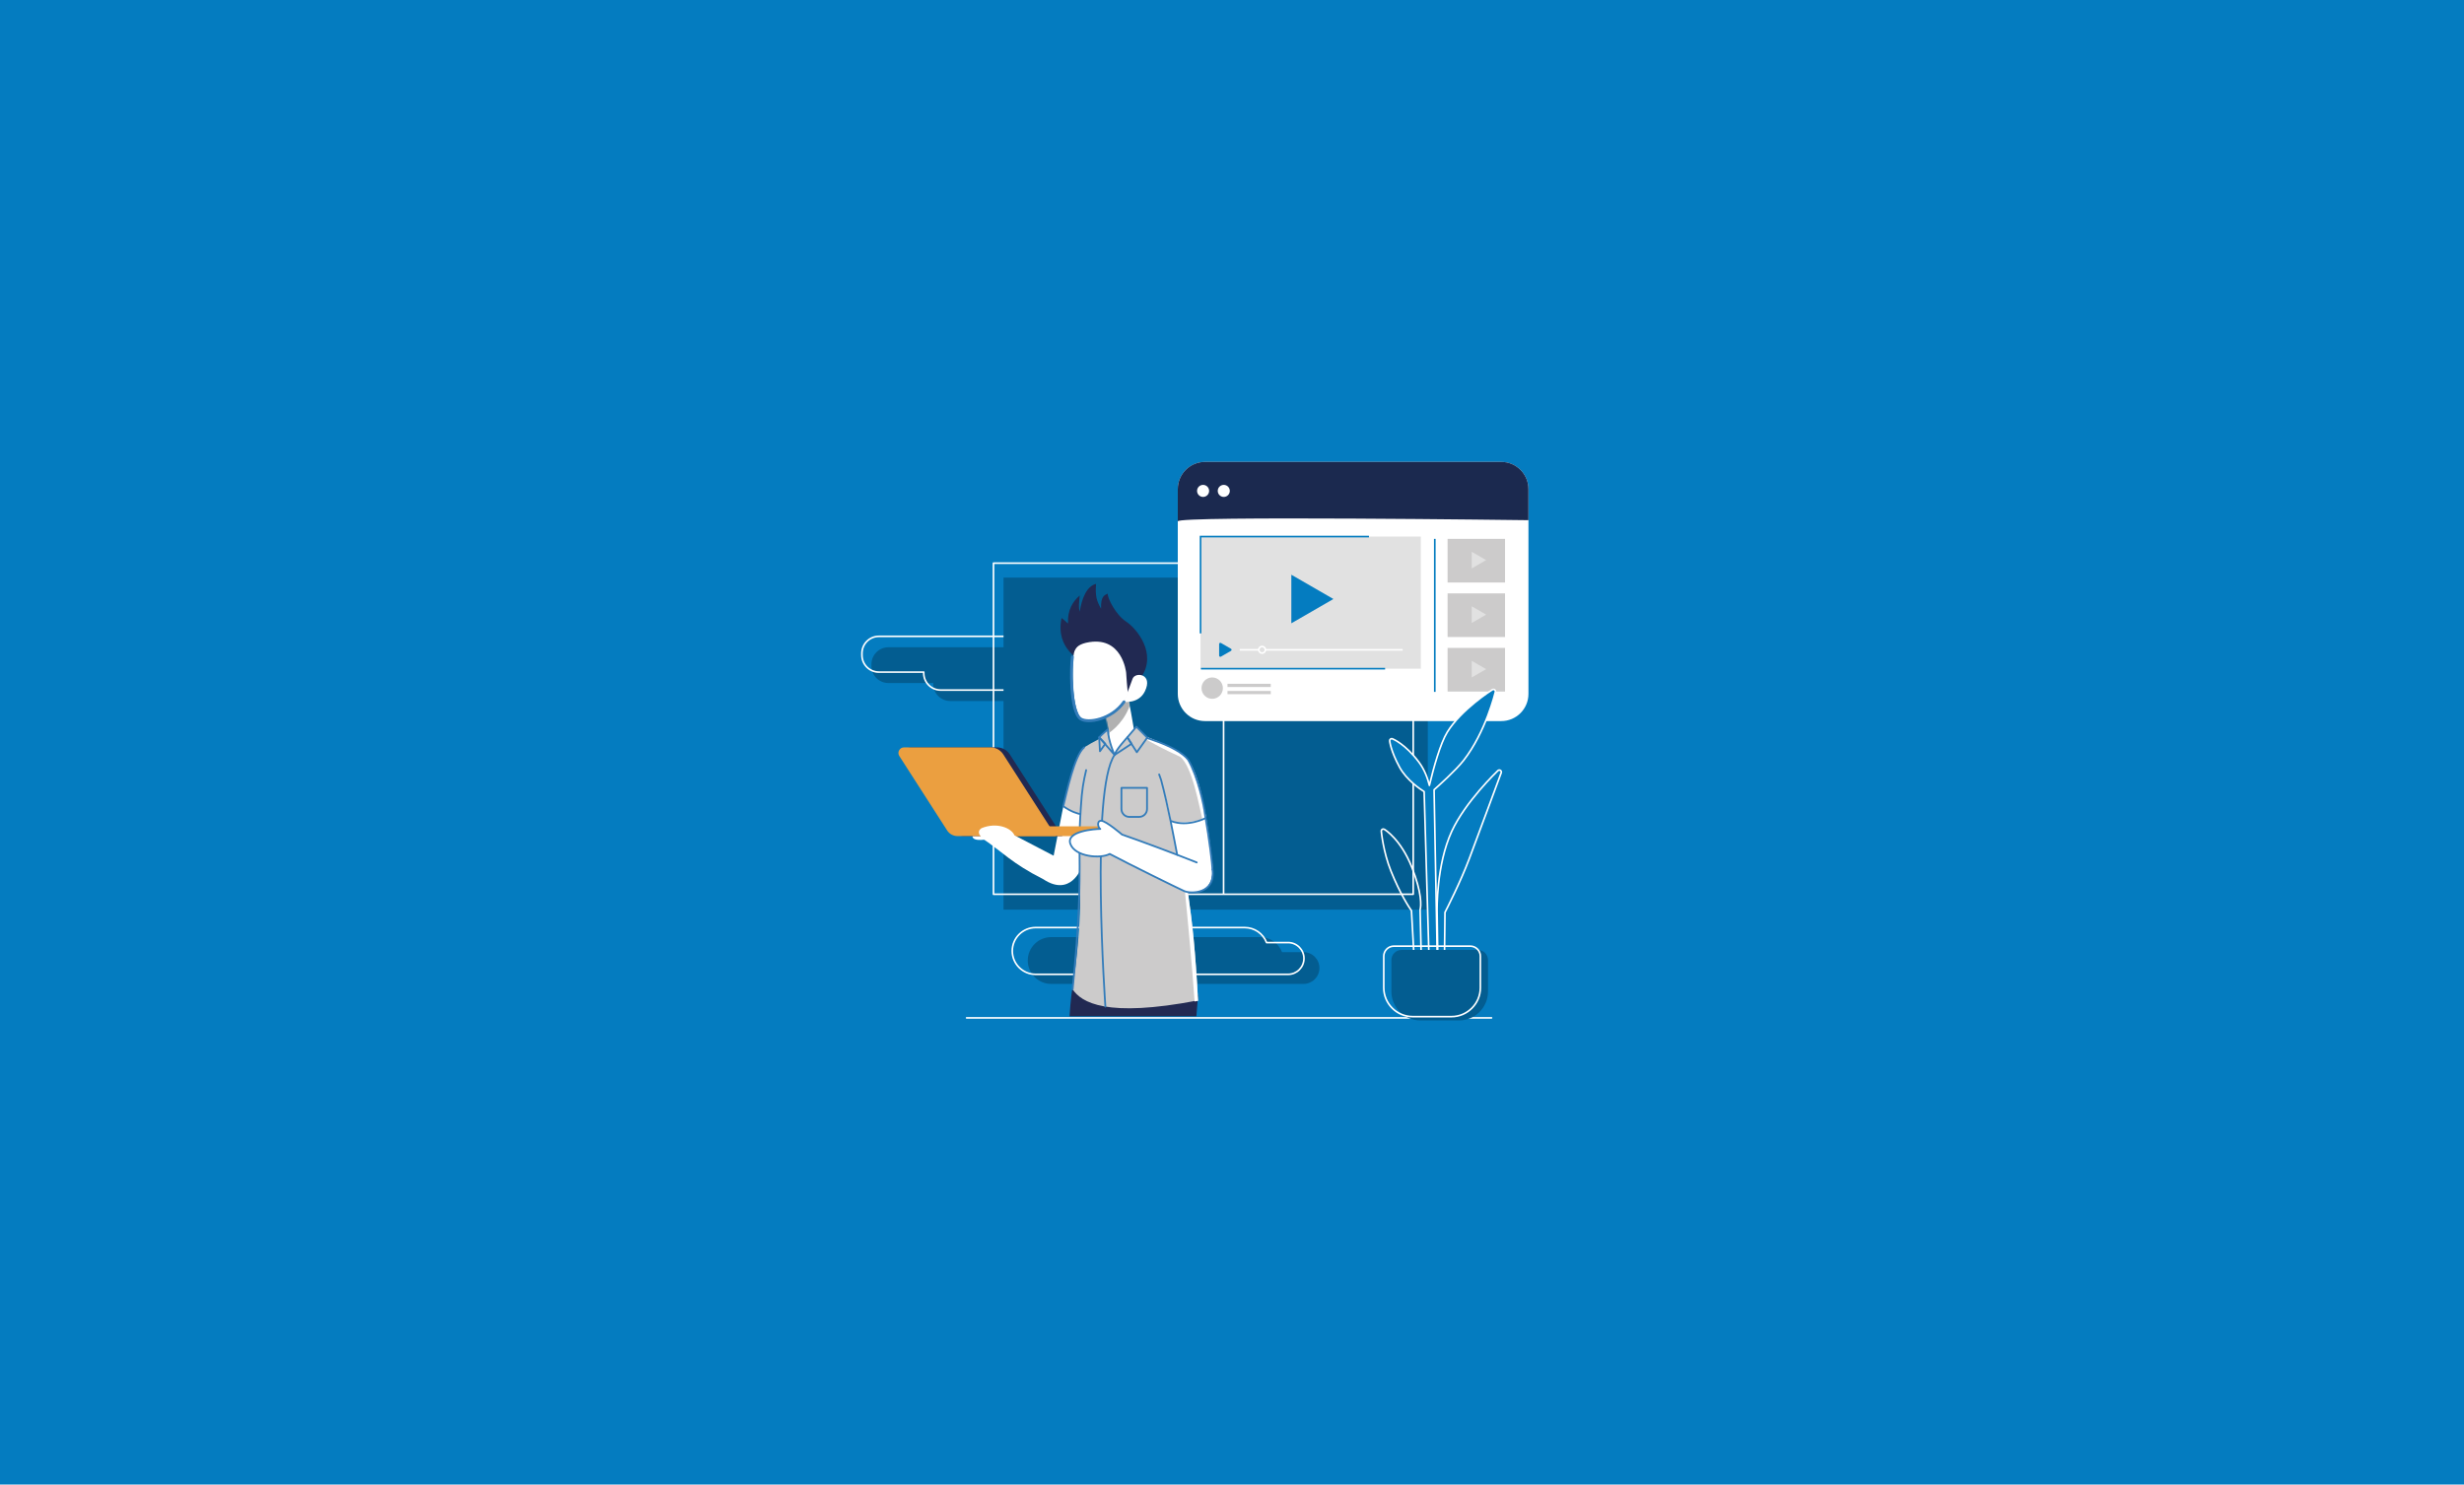 <svg width="1920" height="1157" viewBox="0 0 1920 1157" fill="none" xmlns="http://www.w3.org/2000/svg">
<rect width="1920" height="1157" fill="#047CC0"/>
<path d="M850.155 518.85C846.278 518.85 843.131 515.703 843.131 511.826C843.131 507.95 846.278 504.802 850.155 504.802H881.948C885.824 504.802 888.972 507.95 888.972 511.826C888.972 515.703 885.824 518.85 881.948 518.85H850.155Z" fill="#F5C243"/>
<path d="M740.433 546.345C733.153 546.345 727.217 540.408 727.217 533.129C727.217 532.873 727.217 532.604 727.242 532.335H692.264C684.971 532.335 679.047 526.412 679.047 519.119V517.686C679.047 510.394 684.971 504.47 692.264 504.47H854.492C861.772 504.47 867.708 510.394 867.708 517.686V519.119C867.708 519.375 867.708 519.644 867.682 519.912H902.661C909.954 519.912 915.877 525.836 915.877 533.129C915.877 540.421 909.954 546.345 902.661 546.345H740.433Z" fill="#035D91"/>
<path d="M733.013 537.837C725.733 537.837 719.796 531.9 719.796 524.621C719.796 524.365 719.796 524.096 719.822 523.827H684.856C677.563 523.827 671.64 517.904 671.64 510.611V509.178C671.64 501.886 677.563 495.962 684.856 495.962H847.084C854.364 495.962 860.3 501.886 860.3 509.178V510.611C860.3 510.867 860.3 511.136 860.275 511.404H895.253C902.546 511.404 908.47 517.328 908.47 524.621C908.47 531.913 902.546 537.837 895.253 537.837H733.013Z" stroke="white" stroke-width="1.279" stroke-linecap="round" stroke-linejoin="round"/>
<path d="M1112.57 450.172H781.975V708.944H1112.57V450.172Z" fill="#035D91"/>
<path d="M1101.21 438.901V696.969H774.145V438.901H1101.21Z" stroke="white" stroke-width="1.279" stroke-linecap="round" stroke-linejoin="round"/>
<path d="M953.441 439.438V696.444" stroke="white" stroke-width="1.279" stroke-linecap="round" stroke-linejoin="round"/>
<path d="M1015.76 766.837C1022.58 766.837 1028.13 761.284 1028.13 754.452C1028.13 747.62 1022.58 742.081 1015.76 742.081H999C996.313 735.044 989.584 730.374 981.984 730.374H819.078C809.022 730.374 800.846 738.549 800.846 748.605C800.846 758.662 809.022 766.837 819.078 766.837H899.539H1015.77H1015.76Z" fill="#035D91"/>
<path d="M1003.7 759.378C1010.51 759.378 1016.07 753.825 1016.07 746.993C1016.07 740.161 1010.51 734.622 1003.7 734.622H986.935C984.249 727.585 977.519 722.915 969.919 722.915H807.013C796.957 722.915 788.782 731.09 788.782 741.147C788.782 751.203 796.957 759.378 807.013 759.378H887.475H1003.71H1003.7Z" stroke="white" stroke-width="1.279" stroke-linecap="round" stroke-linejoin="round"/>
<path d="M753.202 793.308H1162.24" stroke="white" stroke-width="1.279" stroke-linecap="round" stroke-linejoin="round"/>
<path d="M1169.77 360H938.983C927.261 360 917.758 369.503 917.758 381.225V540.779C917.758 552.502 927.261 562.005 938.983 562.005H1169.77C1181.5 562.005 1191 552.502 1191 540.779V381.225C1191 369.503 1181.5 360 1169.77 360Z" fill="white"/>
<path d="M917.758 406.314V381.187C917.758 369.48 927.239 360 938.945 360H1169.81C1181.52 360 1191 369.48 1191 381.187V405.419C1191 405.419 917.758 401.836 917.758 406.314Z" fill="#1B294F"/>
<path d="M1118.02 419.978V539.231" stroke="#047CC0" stroke-width="1.279" stroke-miterlimit="10"/>
<path d="M1172.76 419.978H1127.99V453.998H1172.76V419.978Z" fill="#CCCBCB"/>
<path d="M1158.02 436.534L1146.8 430.047V443.008L1158.02 436.534Z" fill="#E1E1E1"/>
<path d="M1172.76 462.467H1127.99V496.487H1172.76V462.467Z" fill="#CCCBCB"/>
<path d="M1158.02 479.023L1146.8 472.536V485.496L1158.02 479.023Z" fill="#E1E1E1"/>
<path d="M1172.76 504.956H1127.99V538.976H1172.76V504.956Z" fill="#CCCBCB"/>
<path d="M1158.02 521.512L1146.8 515.038V527.998L1158.02 521.512Z" fill="#E1E1E1"/>
<path d="M937.474 387.29C940.067 387.29 942.169 385.188 942.169 382.594C942.169 380.001 940.067 377.899 937.474 377.899C934.881 377.899 932.778 380.001 932.778 382.594C932.778 385.188 934.881 387.29 937.474 387.29Z" fill="white"/>
<path d="M953.594 387.29C956.187 387.29 958.29 385.188 958.29 382.594C958.29 380.001 956.187 377.899 953.594 377.899C951.001 377.899 948.899 380.001 948.899 382.594C948.899 385.188 951.001 387.29 953.594 387.29Z" fill="white"/>
<path d="M944.575 544.643C949.174 544.643 952.903 540.914 952.903 536.314C952.903 531.715 949.174 527.986 944.575 527.986C939.975 527.986 936.246 531.715 936.246 536.314C936.246 540.914 939.975 544.643 944.575 544.643Z" fill="#CCCBCB"/>
<path d="M990.198 532.937H956.486V535.444H990.198V532.937Z" fill="#CCCBCB"/>
<path d="M990.198 538.515H956.486V541.023H990.198V538.515Z" fill="#CCCBCB"/>
<path d="M1107.11 418.187H935.503V521.153H1107.11V418.187Z" fill="#E1E1E1"/>
<path d="M935.503 493.646V418.187H1066.72" fill="#E1E1E1"/>
<path d="M935.503 493.646V418.187H1066.72" stroke="#047CC0" stroke-width="1.279" stroke-miterlimit="10"/>
<path d="M1079.3 521.153H935.772" stroke="#047CC0" stroke-width="1.279" stroke-miterlimit="10"/>
<path d="M986.04 506.44H1093.02" stroke="white" stroke-width="1.279" stroke-miterlimit="10"/>
<path d="M966.03 506.44H980.858" stroke="white" stroke-width="1.279" stroke-miterlimit="10"/>
<path d="M983.443 509.025C984.87 509.025 986.027 507.868 986.027 506.44C986.027 505.013 984.87 503.856 983.443 503.856C982.015 503.856 980.858 505.013 980.858 506.44C980.858 507.868 982.015 509.025 983.443 509.025Z" fill="#E1E1E1" stroke="white" stroke-width="1.279" stroke-miterlimit="10"/>
<path d="M959.211 505.634L951.368 501.105C950.741 500.747 949.974 501.195 949.974 501.911V510.969C949.974 511.686 950.754 512.134 951.368 511.775L959.211 507.246C959.838 506.888 959.838 505.992 959.211 505.634Z" fill="#047CC0"/>
<path d="M1039.02 466.856L1006.24 447.933V485.778L1039.02 466.856Z" fill="#047CC0"/>
<mask id="mask0_704_3848" style="mask-type:alpha" maskUnits="userSpaceOnUse" x="615" y="435" width="394" height="357">
<rect x="615" y="435" width="394" height="357" fill="#D9D9D9"/>
</mask>
<g mask="url(#mask0_704_3848)">
<path d="M819.833 672.98C828.507 628.329 829.057 626.051 829.057 626.051C829.057 626.051 844.96 606.221 852.739 624.798C849.221 635.852 846.086 668.221 842.389 676.831C842.389 676.831 834.098 699.323 812.911 685.198" fill="white"/>
<path d="M848.824 634.892C848.824 634.892 840.431 636.799 828.52 628.342C831.04 618.171 837.207 588.616 844.781 582.501C859.801 573.161 873.555 568.683 873.555 568.683L848.837 634.905L848.824 634.892Z" fill="#CCCBCB"/>
<path d="M848.824 634.892C848.824 634.892 840.431 636.799 828.52 628.342C831.04 618.171 837.207 588.617 844.781 582.501" stroke="#337CBA" stroke-width="1.407" stroke-linecap="round" stroke-linejoin="round"/>
<path d="M835.825 768.424C829.966 806.959 833.471 857.368 838.448 926.993C841.378 968.049 862.155 1162.93 862.155 1169.22C865.93 1179.7 879.389 1176.55 885.249 1172.37C885.671 1146.4 878.391 972.168 880.272 949.548C882.152 926.929 889.023 788.05 889.023 788.05C889.023 788.05 869.333 753.352 835.825 768.436V768.424Z" fill="#212952"/>
<path d="M861.337 766.939C861.221 777.226 876.689 896.21 887.449 958.875C899.143 1027.02 917.912 1187.34 917.912 1193.63C921.686 1204.11 934.045 1200.49 939.905 1196.31C940.327 1170.33 928.16 980.241 927.443 957.545C924.769 873.002 933.572 775.703 933.572 775.703C933.572 775.703 906.052 742.541 861.337 766.939Z" fill="#212952"/>
<path d="M876.267 568.53C855.861 574.543 844.026 599.465 842.325 621.433C840.917 639.728 842.005 647.43 841.109 666.263C840.214 685.096 845.434 700.884 835.825 771.097C842.644 781.179 861.925 793.487 933.52 779.695C929.503 702.176 923.042 688.448 917.579 638.219C914.278 607.871 926.803 601.385 912.845 587.861C898.746 574.21 876.267 568.53 876.267 568.53Z" fill="#CCCBCB"/>
<path d="M917.579 638.219C923.042 688.448 929.516 702.176 933.52 779.695C933.52 779.695 935.555 779.721 930.859 780.552C927.43 730.464 917.566 638.219 917.566 638.219H917.579Z" fill="white"/>
<path d="M861.337 784.505C861.337 784.505 849.438 615.919 868.501 588.386" stroke="#337CBA" stroke-width="1.407" stroke-linecap="round" stroke-linejoin="round"/>
<path d="M846.355 600.195C844.218 609.368 843.105 615.01 842.222 629.25C841.327 643.515 841.032 648.774 841.199 664.28C841.531 694.717 840.84 719.102 835.825 771.097" stroke="#337CBA" stroke-width="1.407" stroke-linecap="round" stroke-linejoin="round"/>
<path d="M928.352 597.06C939.291 616.085 944.357 670.792 945.073 676.294C945.777 681.795 939.892 699.911 922.364 691.723C922.3 691.173 907.728 618.759 904.03 599.184L928.352 597.06Z" fill="white"/>
<path d="M864.714 665.572C880.361 673.889 917.656 692.197 922.697 694.5C927.738 696.803 946.801 696.508 944.139 677.356C944.037 676.191 893.181 656.911 874.297 650.488L864.701 665.572H864.714Z" fill="white"/>
<path d="M912.628 639.972C926.228 642.773 939.29 637.681 939.29 637.681C939.29 637.681 935.977 604.161 924.513 590.497C913.946 580.364 880.003 569.387 880.003 569.387C880.003 569.387 866.211 597.7 903.224 603.573C909.839 622.367 912.487 639.434 912.628 639.972Z" fill="#CCCBCB"/>
<path d="M937.052 639.255C938.536 638.475 939.917 637.233 939.917 637.233C939.917 637.233 933.06 602.984 924.513 590.51C914.624 581.042 886.771 572.125 886.771 572.125C886.771 572.125 893.91 578.023 919.626 589.832C929.081 597.291 934.582 629.16 937.052 639.255Z" fill="white"/>
<path d="M912.628 639.972C925.652 644.808 939.291 637.681 939.291 637.681" stroke="#337CBA" stroke-width="1.407" stroke-linecap="round" stroke-linejoin="round"/>
<path d="M944.779 677.663C944.741 673.952 942.412 654.697 939.009 635.033C938.101 627.037 933.328 605.236 925.972 592.403C925.831 592.148 926.125 592.519 925.972 592.288C917.054 580.684 886.208 573.059 886.208 573.059" stroke="#337CBA" stroke-width="1.407" stroke-linecap="round" stroke-linejoin="round"/>
<path d="M903.224 603.573C903.455 604.212 903.672 604.839 903.902 605.479C904.081 605.978 904.273 606.503 904.465 607.053C904.555 607.334 904.683 607.603 904.76 607.884C910.261 628.329 914.88 653.636 917.285 666.225" stroke="#337CBA" stroke-width="1.407" stroke-linecap="round" stroke-linejoin="round"/>
<path d="M856.744 549.748C856.744 549.748 865.546 556.682 864.036 575.515C864.279 580.953 867.222 585.507 868.501 588.386C871.252 583.243 885.146 577.613 883.841 569.963C879.67 545.59 880.246 547.317 874.502 535.329C868.348 522.497 849.63 531.926 856.744 549.761V549.748Z" fill="white"/>
<path d="M845.434 516.765C842.325 514.949 822.149 506.069 827.189 481.658C830.823 484.281 830.618 484.883 832.23 485.893C831.629 475.402 836.145 468.545 841.352 464.105C840.713 471.167 840.38 473.189 841.352 476.81C842.875 466.574 846.815 456.736 854.07 455.073C853.315 464.451 854.517 468.391 857.997 474.443C857.55 464.156 861.03 463.849 863.141 462.647C862.987 466.434 869.576 479.292 877.483 484.435C885.389 489.578 902.188 509.319 889.023 528.165C875.858 547.01 868.744 546.473 868.744 546.473L845.434 516.765Z" fill="#212952"/>
<mask id="mask1_704_3848" style="mask-type:luminance" maskUnits="userSpaceOnUse" x="855" y="529" width="30" height="60">
<path d="M856.744 549.748C856.744 549.748 865.776 562.12 864.279 580.94C863.179 594.783 885.031 587.759 884.084 575.387C882.178 550.477 880.259 547.304 874.502 535.316C868.348 522.484 849.63 531.913 856.744 549.748Z" fill="white"/>
</mask>
<g mask="url(#mask1_704_3848)">
<path d="M846.687 503.421C846.687 503.421 836.708 509.805 834.815 516.381C832.921 522.958 838.947 571.511 848.184 576.002C856.206 579.891 884.839 562.837 882.741 532.003C868.936 533.18 854.338 523.508 846.687 503.421Z" fill="#B1B1B1"/>
</g>
<path d="M846.355 500.926C839.523 502.589 838.423 505.199 837.348 507.285C834.687 513.567 834.648 554.981 843.233 560.521C850.692 565.344 875.193 555.851 878.992 539.692C878.442 539.206 877.521 524.288 877.521 524.288C877.521 524.288 874.591 494.58 846.355 500.939V500.926Z" fill="white"/>
<path d="M875.858 547.01C875.858 547.01 887.334 548.622 892.119 538.796C898.785 525.132 884.647 523.392 882.536 528.983C881.078 532.847 875.858 547.01 875.858 547.01Z" fill="white"/>
<path d="M835.646 512.07C834.52 518.377 833.599 554.776 842.184 560.316C847.685 563.873 865.993 561.071 875.858 547.01" stroke="#337CBA" stroke-width="2.252" stroke-linecap="round" stroke-linejoin="round"/>
<path d="M773.135 653.354C773.135 653.354 761.531 656.284 758.498 653.354C755.466 650.424 762.298 647.238 767.812 649.055C773.327 650.872 773.135 653.354 773.135 653.354Z" fill="white"/>
<path d="M709.536 582.488H776.858C780.901 582.488 784.675 584.548 786.863 587.951L827.778 651.627H751.193C747.918 651.627 744.873 649.964 743.107 647.213L705.851 589.23C703.983 586.313 706.068 582.488 709.536 582.488Z" fill="#212952"/>
<path d="M704.456 582.488H771.778C775.821 582.488 779.596 584.548 781.783 587.951L822.699 651.627H746.114C742.838 651.627 739.793 649.964 738.028 647.213L700.772 589.23C698.904 586.313 700.989 582.488 704.456 582.488Z" fill="#EB9F40"/>
<path d="M860.902 644.015H768.107V651.64H860.902V644.015Z" fill="#EB9F40"/>
<path d="M812.911 685.199C788.385 672.865 780.862 663.705 765.765 653.649C762.644 650.488 761.377 647.827 764.755 645.486C776.896 640.445 788.257 645.486 790.458 650.987C797.213 654.519 835.825 674.656 835.825 674.656" fill="white"/>
<path d="M874.31 650.488C874.31 650.488 861.848 639.831 858.125 639.728C854.402 639.626 855.554 645.089 857.37 646.1C853.532 646.1 830.426 647.661 834.06 657.755C837.693 667.837 857.55 669.577 864.727 665.585C871.904 661.593 874.323 650.501 874.323 650.501L874.31 650.488Z" fill="white"/>
<path d="M932.522 672.174C916.338 665.7 887.513 654.928 874.31 650.437C874.31 650.437 861.861 639.78 858.125 639.677C854.389 639.575 855.554 645.051 857.358 646.049C853.519 646.049 830.413 647.622 834.047 657.704C837.68 667.798 857.537 669.526 864.714 665.534C880.361 673.85 917.656 692.145 922.709 694.461C927.75 696.764 947.44 696.815 944.779 677.663" stroke="#337CBA" stroke-width="1.407" stroke-linecap="round" stroke-linejoin="round"/>
<path d="M878.429 574.671L885.543 586.275L893.974 574.875L885.492 566.393L878.429 574.671Z" fill="#CCCBCB"/>
<path d="M881.73 579.686L878.442 574.671C878.442 574.671 869.115 584.753 868.514 588.386L881.73 579.686Z" fill="#CCCBCB"/>
<path d="M881.73 579.686L878.442 574.671C878.442 574.671 869.115 584.753 868.514 588.386L881.73 579.686Z" stroke="#337CBA" stroke-width="1.407" stroke-linecap="round" stroke-linejoin="round"/>
<path d="M878.429 574.671L885.85 586.275L893.974 574.875L885.492 566.393L878.429 574.671Z" stroke="#337CBA" stroke-width="1.407" stroke-linecap="round" stroke-linejoin="round"/>
<path d="M856.5 574.671L868.514 588.386C868.514 588.386 862.258 575.72 863.947 568.53C861.772 569.694 856.513 574.671 856.513 574.671H856.5Z" fill="#CCCBCB"/>
<path d="M856.5 574.671L857.051 586.07L861.285 579.673L856.5 574.671Z" fill="#CCCBCB"/>
<path d="M856.5 574.671L868.514 588.386C868.514 588.386 863.767 578.176 863.192 568.53C859.405 571.651 856.5 574.671 856.5 574.671Z" stroke="#337CBA" stroke-width="1.407" stroke-linecap="round" stroke-linejoin="round"/>
<path d="M856.5 574.671L857.102 585.507L861.285 579.673L856.5 574.671Z" stroke="#337CBA" stroke-width="1.407" stroke-linecap="round" stroke-linejoin="round"/>
<path d="M887.641 636.671H879.99C876.6 636.671 873.849 633.92 873.849 630.53V614.051H893.795V630.53C893.795 633.92 891.044 636.671 887.654 636.671H887.641Z" stroke="#337CBA" stroke-width="1.407" stroke-linecap="round" stroke-linejoin="round"/>
</g>
<path d="M1115.36 760.875C1114.56 760.824 1113.92 760.159 1113.89 759.353L1109.72 616.968C1106.76 615.126 1096.06 607.961 1090.59 597.956C1083.7 585.328 1082.89 577.741 1082.87 577.434C1082.81 576.897 1083.04 576.36 1083.48 576.027C1083.75 575.81 1084.09 575.707 1084.43 575.707C1084.62 575.707 1084.81 575.746 1085 575.81C1085.4 575.963 1094.96 579.763 1105.61 593.951C1110.13 599.952 1112.55 606.912 1113.8 612.119C1117.11 598.327 1122.31 579.443 1127.77 570.577C1138.54 553.062 1161.88 538.182 1162.87 537.568C1163.12 537.402 1163.42 537.325 1163.7 537.325C1164.02 537.325 1164.34 537.415 1164.62 537.619C1165.14 537.99 1165.39 538.63 1165.23 539.257C1165.16 539.564 1157.81 570.449 1140.41 592.723C1134.41 600.387 1120.47 612.874 1117.47 615.522L1120.19 759.506C1120.19 759.954 1120.02 760.376 1119.7 760.67C1119.4 760.952 1119.01 761.105 1118.61 761.105C1118.57 761.105 1115.36 760.888 1115.36 760.888V760.875Z" fill="#047CC0" stroke="white" stroke-width="1.279" stroke-linecap="round" stroke-linejoin="round"/>
<path d="M1103.55 749.514C1103.28 749.514 1103.02 749.437 1102.77 749.309C1102.31 749.041 1102 748.567 1101.98 748.03L1099.84 709.776C1098.33 707.652 1091.21 697.161 1083.84 678.84C1077.88 663.999 1076.4 648.505 1076.34 647.853C1076.29 647.264 1076.57 646.689 1077.07 646.382C1077.33 646.215 1077.62 646.138 1077.9 646.138C1078.18 646.138 1078.45 646.215 1078.71 646.356C1079.23 646.663 1091.45 654.084 1100.11 675.846C1108.11 695.933 1107.44 706.219 1106.57 709.008L1107.49 746.699C1107.51 747.301 1107.17 747.864 1106.64 748.145L1104.27 749.361C1104.04 749.476 1103.8 749.54 1103.55 749.54V749.514Z" stroke="white" stroke-width="1.279" stroke-linecap="round" stroke-linejoin="round"/>
<path d="M1123.95 749.642C1123.69 749.642 1123.43 749.578 1123.2 749.45L1121.21 748.375C1120.71 748.107 1120.39 747.582 1120.39 747.019L1119.83 710.403C1119.8 708.944 1119.16 674.208 1131.2 647.968C1141.73 625.028 1166.18 601.59 1167.2 600.604C1167.51 600.323 1167.89 600.169 1168.29 600.169C1168.6 600.169 1168.89 600.246 1169.16 600.425C1169.77 600.835 1170.03 601.602 1169.77 602.28C1169.77 602.28 1152.55 648.927 1144.9 669.244C1138.17 687.105 1127.45 708.177 1125.96 711.068L1125.53 748.081C1125.53 748.631 1125.24 749.143 1124.77 749.424C1124.52 749.565 1124.24 749.642 1123.96 749.642H1123.95Z" fill="#047CC0" stroke="white" stroke-width="1.279" stroke-linecap="round" stroke-linejoin="round"/>
<path d="M1106.74 795.304C1094.3 795.304 1084.2 785.196 1084.2 772.761V748.222C1084.2 743.897 1087.71 740.366 1092.06 740.366H1151.62C1155.96 740.366 1159.49 743.885 1159.49 748.222V772.761C1159.49 785.196 1149.38 795.304 1136.95 795.304H1106.75H1106.74Z" fill="#035D91"/>
<path d="M1100.79 792.335C1088.35 792.335 1078.25 782.228 1078.25 769.792V745.253C1078.25 740.929 1081.76 737.398 1086.11 737.398H1145.67C1150.01 737.398 1153.54 740.916 1153.54 745.253V769.792C1153.54 782.228 1143.43 792.335 1131 792.335H1100.8H1100.79Z" stroke="white" stroke-width="1.279" stroke-linecap="round" stroke-linejoin="round"/>
</svg>
